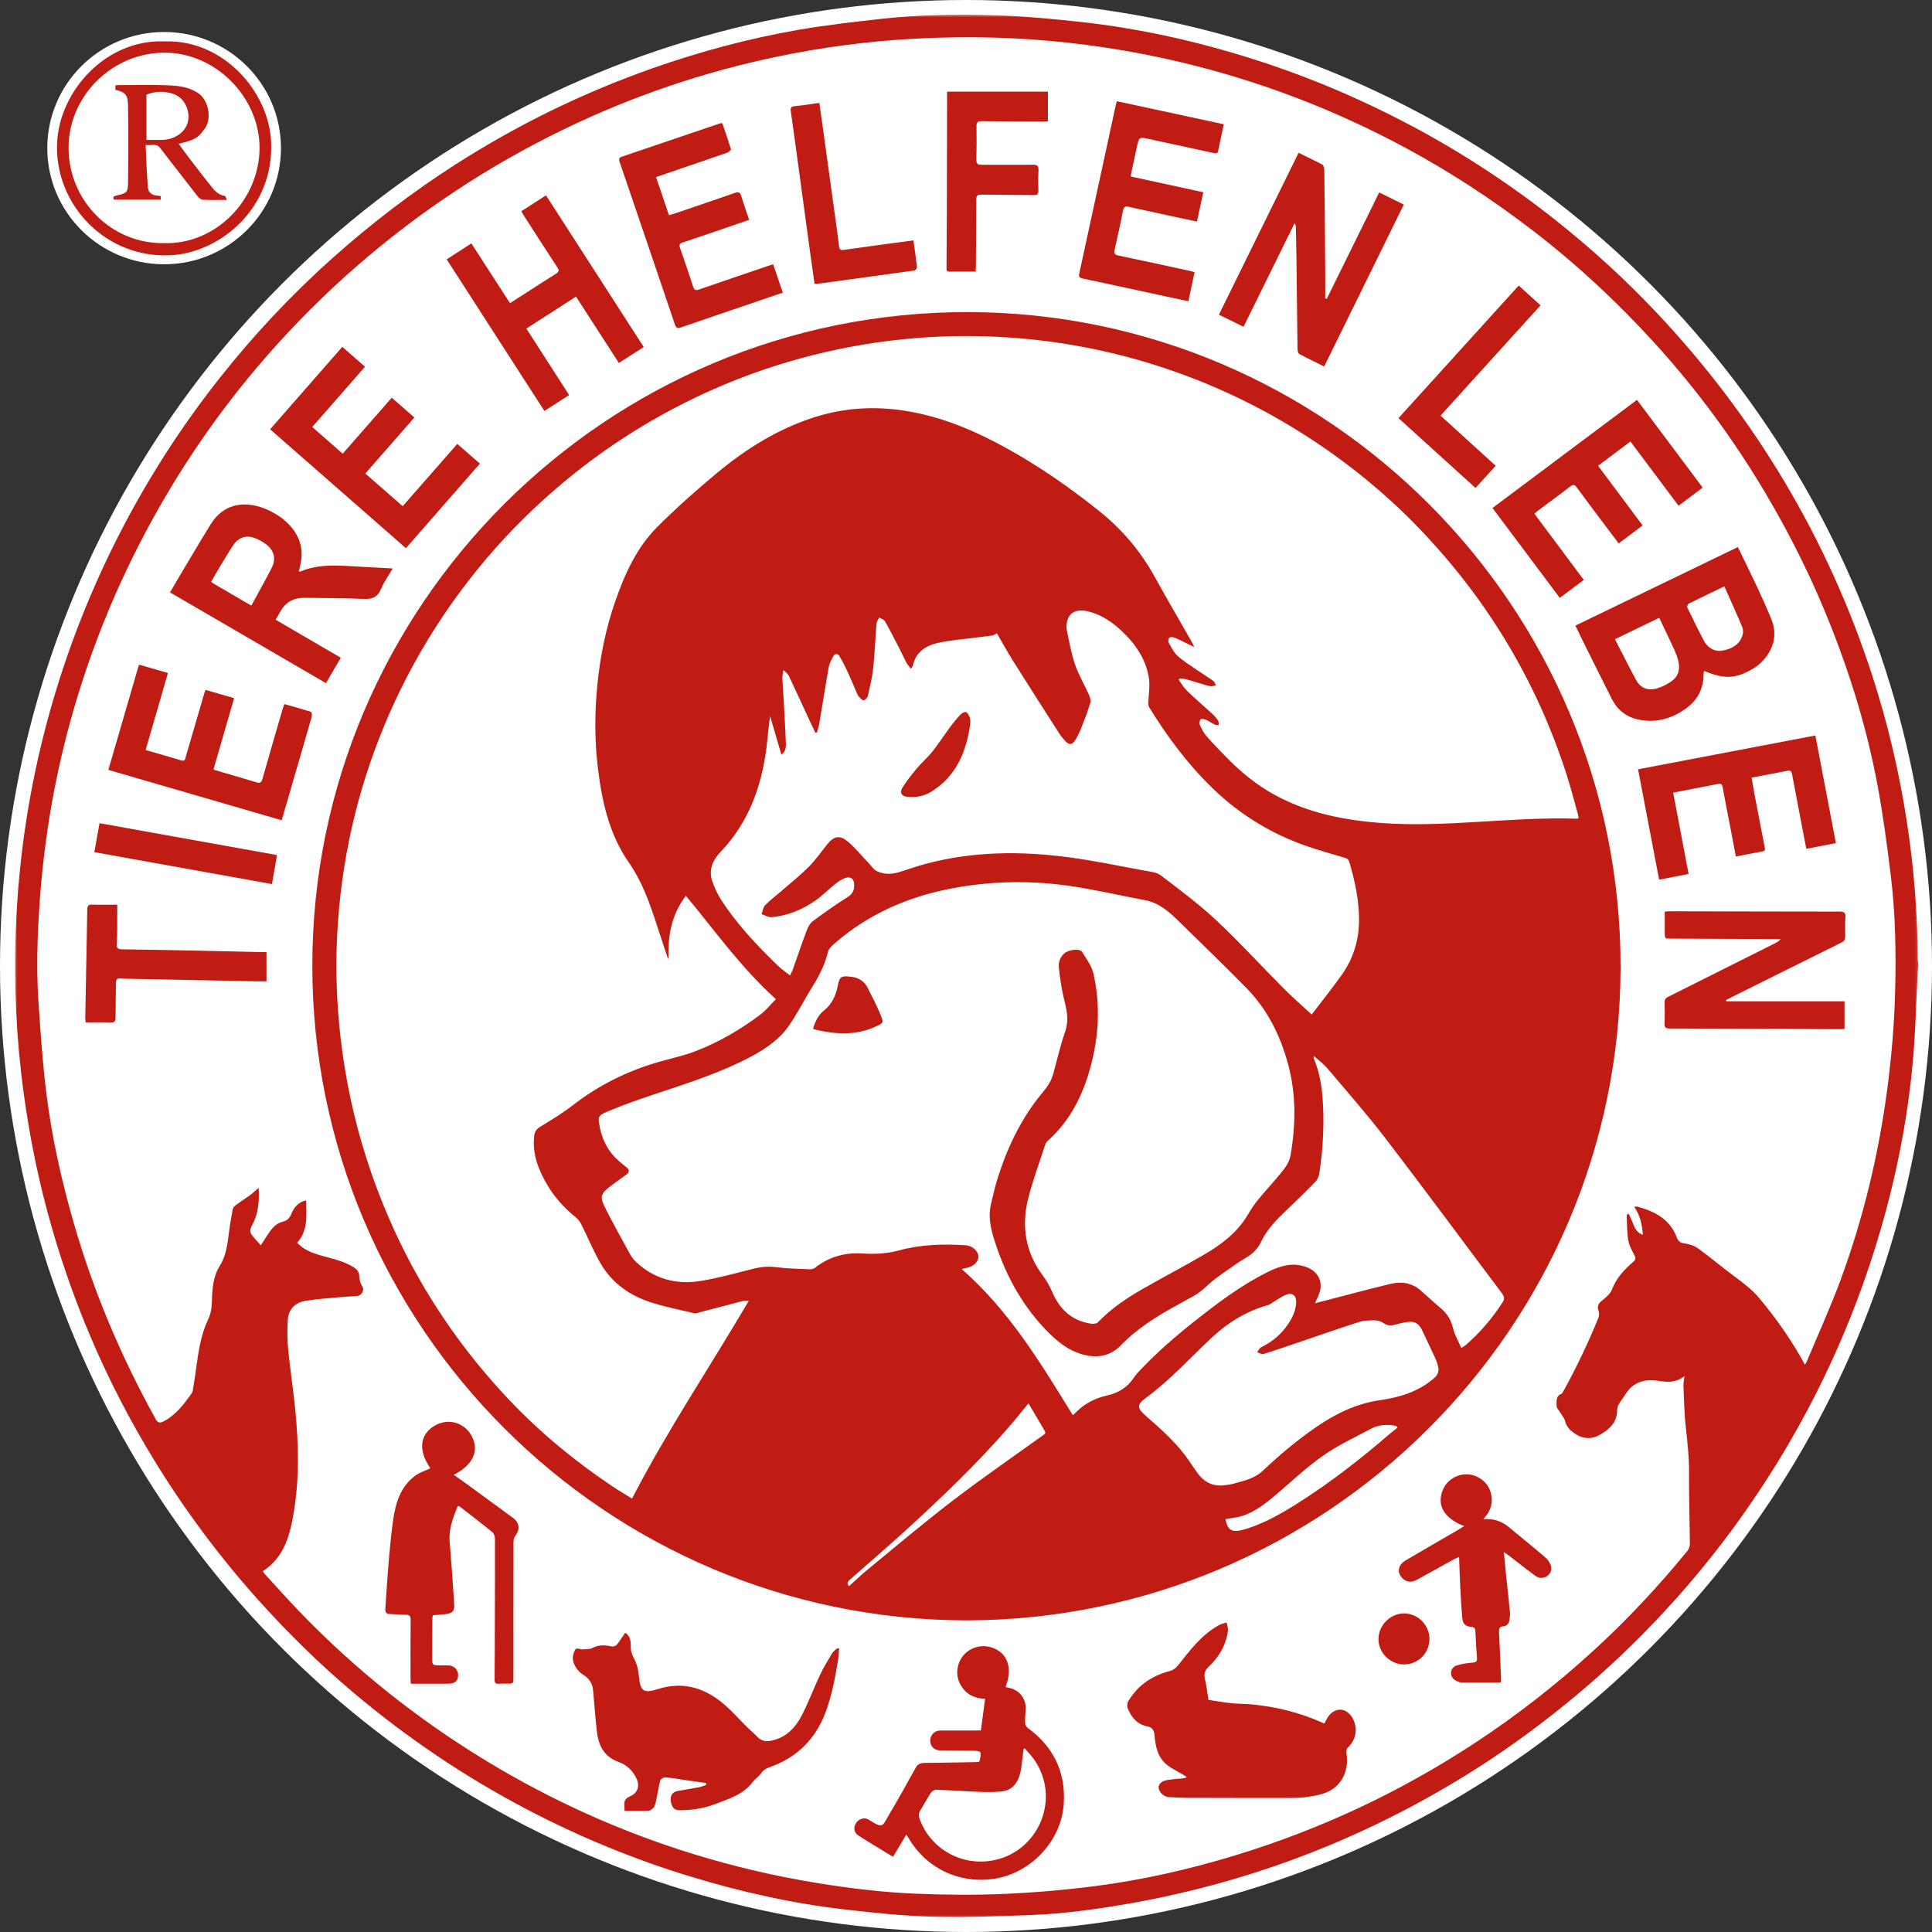 <svg xmlns="http://www.w3.org/2000/svg" width="500" height="500" viewBox="0 0 500 500" fill="none"><rect x="0" y="0" width="500" height="500" fill="#333333" stroke="none"/><g clip-path="url(#clip0_1_377)"><circle cx="250" cy="250" r="250" fill="white"></circle><ellipse cx="42.477" cy="38.337" rx="30.238" ry="30.058" fill="white"></ellipse><mask id="mask0_1_377" style="mask-type:luminance" maskUnits="userSpaceOnUse" x="3" y="3" width="494" height="494"><path d="M3.6 3.6H496.76V496.76H3.6V3.6Z" fill="white"></path></mask><g mask="url(#mask0_1_377)"><path d="M467.12 353.194C467.326 352.832 467.486 352.606 467.59 352.358C470.522 345.341 473.696 338.413 476.326 331.285C482.219 315.317 486.161 298.845 488.408 281.964C489.523 273.577 490.228 265.16 490.456 256.711C490.73 246.569 490.543 236.422 489.308 226.343C488.34 218.448 487.288 210.546 485.811 202.734C483.22 189.022 479.189 175.693 474.089 162.7C469.337 150.597 463.621 138.964 456.991 127.775C448.692 113.767 439.087 100.717 428.125 88.692C418.337 77.956 407.722 68.1 396.157 59.265C385.977 51.488 375.299 44.502 364.036 38.421C345.444 28.382 325.871 20.886 305.297 16.031C292.616 13.038 279.773 11.09 266.779 10.194C258.097 9.595 249.405 9.509 240.701 9.832C228.792 10.274 216.991 11.61 205.297 13.831C185.897 17.516 167.231 23.515 149.321 31.852C129.741 40.966 111.711 52.496 95.2 66.418C87.037 73.3 79.379 80.711 72.203 88.603C61.231 100.67 51.581 113.727 43.263 127.769C32.924 145.222 24.889 163.665 19.206 183.137C14.414 199.561 11.471 216.317 10.276 233.374C9.665 242.094 9.376 250.838 9.972 259.569C10.508 267.433 11.043 275.311 12.022 283.128C13.44 294.45 15.93 305.575 19.095 316.548C24.201 334.249 31.329 351.094 40.253 367.198C40.845 368.265 41.328 368.383 42.373 367.834C45.549 366.167 47.589 363.401 49.606 360.601C49.806 360.323 49.886 359.933 49.942 359.583C50.221 357.844 50.489 356.103 50.732 354.36C51.337 349.993 51.905 345.606 53.823 341.575C54.59 339.963 54.82 338.353 54.853 336.603C54.912 333.445 55.158 330.356 56.937 327.496C58.401 325.142 58.843 322.348 59.173 319.58C59.438 317.359 59.815 315.149 60.231 312.95C60.312 312.526 60.744 312.096 61.122 311.815C62.294 310.942 63.541 310.17 64.714 309.3C65.493 308.721 66.195 308.041 66.933 307.406C67.156 310.892 66.858 314.135 65.237 317.086C64.761 317.954 64.563 318.763 65.122 319.539C65.797 320.474 66.634 321.294 67.509 322.287C68.186 321.226 68.667 320.448 69.173 319.686C70.184 318.167 71.292 316.613 73.132 316.19C74.6 315.852 75.045 314.978 75.573 313.776C76.232 312.281 77.351 311.082 79.21 310.654C79.306 314.596 79.757 318.439 76.901 321.625C78.63 323.467 80.759 324.246 82.959 324.892C86.025 325.793 89.226 326.352 91.912 328.233C92.394 328.571 92.882 329.241 92.927 329.794C93.017 330.885 93.108 331.878 93.723 332.86C94.42 333.971 93.571 335.348 92.277 335.431C91.038 335.511 89.794 335.538 88.559 335.655C85.375 335.958 82.169 336.143 79.021 336.669C76.35 337.116 74.617 338.861 74.471 341.666C74.34 344.169 74.328 346.706 74.573 349.197C75.08 354.372 75.889 359.517 76.398 364.691C77.253 373.404 77.502 382.138 76.114 390.82C75.139 396.918 73.776 402.911 67.99 406.642C68.212 406.932 68.384 407.198 68.596 407.429C71.436 410.527 74.229 413.67 77.136 416.704C91.686 431.89 107.992 444.89 125.975 455.79C142.804 465.99 160.613 474.018 179.418 479.819C189.981 483.077 200.719 485.583 211.638 487.352C220.185 488.736 228.774 489.774 237.414 490.105C244.896 490.392 252.409 490.465 259.887 490.141C267.677 489.803 275.473 489.134 283.208 488.147C295.647 486.559 307.854 483.775 319.856 480.109C341.835 473.396 362.425 463.735 381.633 451.122C392.575 443.939 402.852 435.91 412.507 427.073C421.211 419.106 429.231 410.499 436.698 401.372C437.101 400.88 437.344 400.1 437.339 399.456C437.294 393.449 437.069 387.442 437.123 381.437C437.16 377.292 436.708 373.215 436.259 369.113C435.876 365.625 435.824 362.1 435.672 358.589C435.642 357.874 435.819 357.15 435.934 356.145C433.732 357.851 431.572 357.746 429.28 357.374C425.749 356.8 422.662 357.585 420.64 360.885C420.138 361.704 419.498 362.44 419.023 363.272C418.743 363.764 418.514 364.371 418.515 364.925C418.524 367.974 416.709 369.735 414.323 371.168C411.925 372.609 409.638 372.48 407.373 370.883C406.267 370.104 405.435 369.234 405.063 367.822C404.794 366.805 403.977 365.934 403.407 364.995C403.209 364.669 402.849 364.333 402.859 364.01C402.893 362.802 402.484 361.39 404.077 360.734C404.269 360.655 404.409 360.391 404.523 360.186C407.969 353.987 410.993 347.585 413.676 341.023C413.893 340.491 413.896 339.738 413.699 339.197C413.275 338.042 413.646 337.371 414.547 336.631C415.542 335.814 416.726 334.905 417.151 333.78C418.294 330.757 420.362 328.553 422.71 326.53C423.432 325.907 423.321 325.452 422.917 324.699C422.286 323.521 421.604 322.278 421.392 320.989C421.057 318.945 421.086 316.842 420.977 314.762C420.968 314.589 421.082 314.409 421.139 314.232C421.263 314.194 421.387 314.156 421.511 314.118C421.946 315.101 422.426 316.067 422.803 317.072C423.229 318.208 423.877 319.081 425.181 319.605C424.958 316.928 424.487 314.502 422.916 312.295C423.353 312.295 423.638 312.234 423.887 312.305C428.31 313.558 432.182 315.541 433.921 320.192C434.293 321.188 434.804 321.644 435.946 321.792C437.165 321.95 438.486 322.384 439.471 323.099C442.708 325.447 445.769 328.037 448.982 330.42C451.273 332.119 453.529 333.822 455.364 336.036C459.77 341.351 463.746 346.958 467.12 353.194ZM496.487 250.042C496.426 250.554 496.338 251.064 496.31 251.578C495.862 259.736 495.715 267.923 494.919 276.047C493.165 293.95 489.245 311.418 483.486 328.466C475.806 351.203 464.97 372.341 451.126 391.93C443.995 402.02 436.125 411.52 427.558 420.429C420.472 427.797 412.96 434.715 405.021 441.155C396.426 448.127 387.424 454.536 377.967 460.292C361.48 470.328 344.08 478.38 325.708 484.332C315.109 487.766 304.33 490.47 293.371 492.434C284.505 494.024 275.577 495.279 266.569 495.622C258.003 495.947 249.417 496.247 240.854 496.02C233.544 495.825 226.236 495.033 218.96 494.21C205.371 492.673 192.063 489.698 178.981 485.735C164.186 481.254 149.954 475.389 136.258 468.21C120.226 459.806 105.321 449.726 91.491 438.071C82.628 430.602 74.373 422.497 66.641 413.852C56.655 402.686 47.757 390.723 39.934 377.955C27.439 357.565 18.155 335.797 12.027 312.688C9.451 302.974 7.534 293.127 6.165 283.165C4.223 269.034 3.547 254.841 4.09 240.604C4.801 221.941 7.586 203.572 12.52 185.544C17.21 168.41 23.678 151.982 31.919 136.242C39.039 122.645 47.357 109.825 56.876 97.801C65.719 86.632 75.431 76.267 86.074 66.772C96.021 57.897 106.56 49.814 117.778 42.623C133.826 32.335 150.841 24.018 168.83 17.683C181.238 13.314 193.907 9.919 206.859 7.685C213.751 6.497 220.717 5.702 227.671 4.924C238.247 3.742 248.876 3.592 259.492 4.029C266.087 4.3 272.675 4.924 279.241 5.631C296.012 7.439 312.353 11.254 328.335 16.609C340.584 20.714 352.411 25.819 363.86 31.806C377.461 38.918 390.27 47.251 402.308 56.759C411.689 64.168 420.505 72.205 428.713 80.907C441.376 94.335 452.469 108.935 461.911 124.806C471.331 140.638 478.851 157.311 484.532 174.826C488.553 187.222 491.533 199.87 493.506 212.744C495.296 224.434 496.249 236.204 496.307 248.039C496.31 248.627 496.424 249.215 496.487 249.802V250.042Z" fill="#C01C13"></path><path d="M342.739 446.053C343.124 445.356 343.38 444.763 343.747 444.252C345.544 441.746 348.403 441.897 349.985 444.56C351.515 447.136 350.991 450.288 348.782 452.307C348.497 452.568 348.384 453.212 348.452 453.636C349.162 458 347.428 461.946 343.66 463.708C342.066 464.454 340.228 464.763 338.465 465.035C336.812 465.29 335.111 465.302 333.43 465.304C324.655 465.316 315.88 465.3 307.105 465.271C305.544 465.266 303.982 465.165 302.421 465.085C301.255 465.024 300.005 463.868 299.855 462.751C299.738 461.884 300.48 460.996 301.843 460.72C303.166 460.451 304.536 460.404 305.886 460.268C306.267 460.229 306.65 460.218 307.149 459.904C306.751 459.65 306.358 459.385 305.952 459.143C304.687 458.388 303.331 457.754 302.167 456.867C299.621 454.927 299.038 452.041 298.788 449.076C298.684 447.846 298.245 447.045 296.958 446.797C294.245 446.274 292.739 444.385 291.816 441.979C291.617 441.463 291.74 440.62 292.051 440.15C292.857 438.93 293.734 437.711 294.791 436.712C297.071 434.557 299.814 433.206 302.868 432.423C303.6 432.235 304.352 431.653 304.834 431.045C307.96 427.099 310.964 423.039 315.516 420.557C316.108 420.233 316.808 420.108 317.459 419.89C317.575 420.641 317.881 421.418 317.778 422.138C317.25 425.85 315.439 428.913 312.715 431.437C311.662 432.413 311.558 433.458 311.885 434.8C312.311 436.554 312.488 438.369 312.737 439.931C314.62 440.209 316.635 440.572 318.665 440.787C320.41 440.972 322.18 440.925 323.928 441.093C330.213 441.694 336.279 443.177 342.059 445.756C342.272 445.85 342.485 445.942 342.739 446.053Z" fill="#C01C13"></path><path d="M182.724 461.443C181.155 461.222 179.586 461.005 178.017 460.779C176.082 460.5 174.153 460.156 172.21 459.978C171.778 459.939 170.996 460.393 170.887 460.769C170.469 462.215 170.274 463.725 169.962 465.204C169.791 466.018 169.684 466.89 169.296 467.598C169.033 468.079 168.349 468.593 167.826 468.623C165.806 468.741 163.776 468.671 161.639 468.671C161.639 467.568 161.489 466.771 161.692 466.078C161.825 465.622 162.404 465.166 162.89 464.965C164.895 464.135 165.664 462.474 164.797 460.459C163.879 458.326 162.231 456.753 160.129 456.008C156.145 454.594 154.829 451.515 154.426 447.765C154.053 444.304 153.808 440.83 153.481 437.365C153.325 435.711 152.535 434.456 151.103 433.548C150.406 433.106 149.731 432.524 149.262 431.854C148.773 431.157 148.361 430.3 148.257 429.471C148.164 428.728 148.415 427.872 148.731 427.163C149.181 426.153 150.059 426.927 150.747 426.865C151.614 426.786 152.598 426.885 153.316 426.503C154.815 425.705 156.339 425.699 157.869 426.022C158.803 426.22 159.411 426.044 159.921 425.3C160.545 424.391 161.173 423.483 161.817 422.549C163.036 423.362 163.296 424.686 163.242 426.082C163.196 427.276 163.554 428.228 164.127 429.299C164.838 430.626 165.213 432.232 165.347 433.752C165.694 437.664 166.541 438.337 170.278 437.134C176.552 435.112 182.091 436.707 186.99 440.739C189.327 442.662 191.324 444.996 193.49 447.129C194.288 447.915 195.182 448.608 195.938 449.43C197.165 450.767 198.559 450.791 200.196 450.353C203.792 449.39 206.021 446.858 207.594 443.766C209.296 440.417 210.608 436.872 212.215 433.472C213.134 431.528 214.267 429.681 215.378 427.835C215.69 427.317 216.269 426.96 216.726 426.529C216.87 426.568 217.016 426.608 217.161 426.648C217.068 427.665 217.036 428.693 216.872 429.699C216.133 434.241 215.291 438.753 213.672 443.094C211.057 450.107 206.25 454.851 199.214 457.334C198.279 457.665 197.541 458.065 196.959 458.937C196.417 459.751 195.467 460.285 194.882 461.079C192.42 464.42 188.65 465.539 185.055 466.909C182.08 468.042 178.948 468.507 175.752 468.485C174.451 468.476 173.737 467.64 173.572 465.848C173.463 464.66 174.145 463.73 175.326 463.516C177.214 463.174 179.111 462.879 180.995 462.516C181.597 462.399 182.169 462.128 182.755 461.928C182.744 461.766 182.734 461.605 182.724 461.443Z" fill="#C01C13"></path><path d="M118.492 389.736C117.222 392.769 116.093 395.747 116.379 399.114C116.828 404.38 117.194 409.653 117.529 414.928C117.665 417.067 117.239 417.493 115.063 417.77C114.076 417.895 113.077 417.932 112.035 418.013C111.984 418.308 111.901 418.576 111.899 418.844C111.876 422.331 111.845 425.82 111.861 429.307C111.869 430.9 111.996 430.981 113.602 430.996C114.444 431.003 115.287 430.977 116.127 431.018C117.59 431.089 118.599 432.18 118.565 433.603C118.532 435 117.69 435.744 116.111 435.747C112.905 435.752 109.7 435.748 106.341 435.748C106.303 435.182 106.24 434.684 106.24 434.185C106.238 429.214 106.218 424.242 106.272 419.272C106.284 418.207 105.951 417.876 104.903 417.9C103.585 417.93 102.264 417.75 100.943 417.715C100.015 417.69 99.655 417.27 99.721 416.36C100.014 412.325 100.237 408.285 100.583 404.255C100.895 400.629 101.228 396.998 101.742 393.396C102.376 388.96 103.635 384.73 107.47 381.903C108.621 381.054 110.074 380.614 111.374 379.993C108.255 375.463 108.572 371.399 112.296 369.078C115.769 366.912 120.063 368.003 122.026 371.548C124.148 375.383 122.453 379.156 117.428 381.673C118.896 382.718 120.349 383.731 121.778 384.775C125.466 387.469 129.143 390.175 132.824 392.878C134.446 394.069 134.615 395.929 133.357 397.461C133.025 397.865 132.889 398.538 132.888 399.088C132.861 410.754 132.868 422.421 132.867 434.088C132.867 435.727 132.864 435.727 131.254 435.731C130.532 435.732 129.807 435.693 129.09 435.751C128.25 435.818 127.986 435.51 127.995 434.66C128.047 429.649 128.05 424.637 128.064 419.626C128.084 412.49 128.114 405.354 128.088 398.218C128.086 397.647 127.854 396.873 127.445 396.539C124.686 394.286 121.852 392.125 119.036 389.941C118.922 389.852 118.754 389.832 118.492 389.736Z" fill="#C01C13"></path><path d="M265.202 452.469C265.099 452.535 264.997 452.601 264.894 452.667C264.689 454.326 264.51 455.989 264.274 457.645C263.778 461.123 262.114 463.278 259.459 463.592C257.641 463.807 255.784 463.814 253.951 463.747C250.072 463.605 246.199 463.324 242.32 463.183C241.854 463.166 241.191 463.548 240.926 463.948C239.934 465.45 239.103 467.055 238.145 468.58C237.691 469.301 237.717 469.94 237.992 470.708C240.702 478.281 248.468 482.843 256.507 481.555C268.565 479.623 274.617 465.821 267.834 455.658C267.073 454.518 266.084 453.529 265.202 452.469ZM234.547 474.812C233.387 476.75 232.285 478.591 231.118 480.541C228.051 478.665 225.058 476.899 222.139 475.018C220.957 474.256 220.822 472.85 221.591 471.736C222.368 470.613 223.825 470.248 224.979 471.003C228.676 473.419 228.326 472.57 230.119 469.578C232.504 465.595 234.737 461.52 236.996 457.463C237.517 456.527 238.238 456.247 239.254 456.239C243.622 456.202 247.99 456.113 252.359 456.039C252.714 456.033 253.069 455.995 253.384 455.975C253.462 455.848 253.525 455.787 253.539 455.716C254.021 453.131 254.021 453.122 251.432 453.091C248.746 453.058 246.061 453.06 243.376 453.013C242.031 452.99 241.125 452.307 240.84 451.205C240.52 449.971 241.01 448.725 242.144 448.134C242.544 447.926 243.056 447.86 243.517 447.857C246.956 447.835 250.397 447.845 253.853 447.845C254.237 444.953 254.581 442.36 254.939 439.664C252.238 439.564 249.911 438.513 248.509 435.878C247.609 434.188 247.511 432.437 248.085 430.646C249.222 427.102 253.117 425.184 256.689 426.38C260.769 427.746 262.111 431.558 260.256 436.609C260.826 436.753 261.409 436.848 261.955 437.046C264.159 437.841 265.544 439.916 265.45 442.26C265.403 443.461 265.241 444.662 265.284 445.858C265.3 446.323 265.621 446.93 265.999 447.206C272.644 452.056 275.808 458.586 275.305 466.779C274.709 476.517 266.657 484.974 256.913 486.288C248.058 487.481 239.724 483.458 235.217 475.818C235.038 475.514 234.827 475.23 234.547 474.812Z" fill="#C01C13"></path><path d="M378.932 394.957C373.597 392.882 371.699 389.416 373.488 385.388C374.947 382.101 379.058 380.591 382.318 382.203C384.346 383.205 385.628 384.857 385.984 387.107C386.334 389.319 385.65 391.272 383.876 393.156C386.728 392.929 388.885 393.809 390.764 395.445C391.549 396.128 392.369 396.772 393.172 397.435C395.456 399.325 397.771 401.178 400.001 403.129C400.602 403.655 401.123 404.422 401.361 405.178C401.693 406.236 401.32 407.274 400.354 407.912C399.302 408.607 398.184 408.471 397.21 407.742C394.998 406.087 392.83 404.374 390.639 402.691C390.242 402.386 389.823 402.109 389.201 401.668C389.382 403.603 389.523 405.26 389.694 406.915C390.046 410.298 390.433 413.677 390.762 417.063C390.831 417.771 390.763 418.504 390.668 419.213C390.545 420.131 390.048 420.796 389.061 420.88C388.044 420.966 387.894 421.533 387.94 422.423C388.147 426.345 388.3 430.269 388.465 434.192C388.477 434.501 388.435 434.812 388.4 435.445C385 435.445 381.647 435.45 378.295 435.435C377.983 435.434 377.659 435.327 377.363 435.213C376.42 434.849 375.639 434.27 375.534 433.197C375.431 432.152 376.072 431.316 376.947 431.032C378.249 430.611 379.646 430.41 381.017 430.301C381.916 430.229 382.321 430.052 382.24 429.059C382.05 426.743 381.932 424.422 381.817 422.101C381.784 421.434 381.583 421.101 380.845 421.047C379.237 420.93 378.573 420.301 378.426 418.635C378.2 416.084 378.057 413.524 377.926 410.966C377.793 408.368 377.716 405.767 377.606 402.943C377.067 403.184 376.641 403.34 376.249 403.556C373.056 405.315 369.874 407.093 366.679 408.848C365.544 409.472 364.364 409.581 363.292 408.749C361.428 407.301 361.624 405.1 363.758 403.842C368.313 401.157 372.897 398.521 377.468 395.861C377.909 395.604 378.337 395.325 378.932 394.957Z" fill="#C01C13"></path><path d="M369.939 424.224C369.924 427.86 367.002 430.754 363.35 430.751C359.77 430.747 356.754 427.747 356.749 424.185C356.744 420.649 359.799 417.567 363.325 417.549C366.945 417.531 369.954 420.567 369.939 424.224Z" fill="#C01C13"></path></g><mask id="mask1_1_377" style="mask-type:luminance" maskUnits="userSpaceOnUse" x="3" y="3" width="494" height="494"><path d="M3.6 3.6H496.76V496.76H3.6V3.6Z" fill="white"></path></mask><g mask="url(#mask1_1_377)"><path d="M266.172 363.191C264.38 365.354 262.738 367.421 261.008 369.411C252.744 378.92 243.647 387.604 234.36 396.09C229.661 400.384 224.811 404.511 220.044 408.73C219.554 409.163 218.982 409.671 219.708 410.511C221.376 409.02 222.961 407.494 224.658 406.104C231.876 400.193 238.996 394.15 246.403 388.484C254.097 382.598 262.079 377.087 269.949 371.432C270.396 371.111 270.717 370.892 270.37 370.309C268.981 367.972 267.607 365.627 266.172 363.191ZM361.685 369.48C361.594 369.346 361.504 369.212 361.413 369.077C361.074 369.002 360.738 368.894 360.395 368.858C358.526 368.663 356.649 368.796 354.997 369.672C350.72 371.937 346.278 373.999 342.342 376.768C337.908 379.888 333.966 383.706 329.789 387.196C326.729 389.752 323.569 392.143 319.467 392.786C318.701 392.906 317.934 393.023 317.171 393.141C317.571 395.761 318.722 396.587 321.057 396.059C321.68 395.918 322.298 395.745 322.907 395.548C327.595 394.023 331.828 391.579 335.962 388.963C344.444 383.595 352.324 377.422 359.914 370.868C360.481 370.379 361.094 369.941 361.685 369.48ZM316.113 384.465C317.061 384.33 318.036 384.291 318.952 384.041C321.721 383.284 324.609 382.708 326.79 380.65C331.197 376.492 335.814 372.602 340.822 369.185C345.772 365.808 351.069 363.246 357.062 362.382C362.26 361.633 367.135 360.17 371.194 356.616C372.087 355.834 372.424 354.934 372.224 353.871C372.056 352.98 371.717 352.103 371.338 351.273C370.261 348.909 369.101 346.583 368.019 344.221C367.317 342.689 366.198 341.902 364.505 342.093C363.321 342.227 362.148 342.533 360.993 342.845C359.926 343.134 359.017 343.085 358.055 342.404C357.444 341.973 356.579 341.717 355.825 341.711C354.476 341.7 353.052 341.71 351.788 342.112C346.649 343.75 341.56 345.543 336.451 347.274C333.31 348.338 330.179 349.432 327.012 350.408C326.538 350.554 325.887 350.125 325.319 349.963C325.686 349.511 325.962 348.869 326.437 348.638C329.319 347.234 331.666 345.236 333.428 342.571C334.52 340.919 335.348 339.142 335.44 337.119C335.525 335.228 334.433 334.399 332.69 335.126C331.669 335.552 330.758 336.239 329.796 336.809C329.254 337.129 328.749 337.585 328.163 337.749C322.598 339.305 317.825 342.247 313.641 346.146C308.025 351.382 302.886 357.124 296.646 361.701C294.072 363.589 294.244 364.434 296.667 366.544C300.623 369.991 304.549 373.469 307.569 377.821C308.368 378.972 309.13 380.149 309.957 381.279C311.471 383.348 313.456 384.529 316.113 384.465ZM204.457 252.441C204.772 251.77 205.026 251.322 205.197 250.845C206.405 247.453 207.554 244.039 208.825 240.671C209.147 239.817 209.686 238.891 210.398 238.365C213.326 236.202 216.299 234.084 219.383 232.151C220.678 231.339 221.088 230.366 221.067 229.005C221.043 227.412 220.1 226.687 218.618 227.278C217.742 227.627 216.91 228.167 216.171 228.761C214.427 230.161 212.853 231.791 211.025 233.062C207.629 235.426 203.853 236.992 199.695 237.359C198.855 237.434 197.956 236.862 197.085 236.588C197.378 235.805 197.472 234.829 198.005 234.279C199.279 232.965 200.768 231.861 202.156 230.654C204.538 228.584 207.023 226.615 209.247 224.387C211.019 222.611 212.481 220.523 214.054 218.552C215.798 216.368 217.328 216.021 219.454 217.833C221.33 219.431 222.908 221.379 224.623 223.166C225.392 223.967 226.042 225.038 226.984 225.485C228.753 226.324 230.721 226.298 232.62 225.726C234.88 225.045 237.101 224.227 239.378 223.613C251.641 220.311 264.091 220.206 276.567 221.863C283.178 222.741 289.723 224.126 296.289 225.334C297.691 225.592 299.329 225.715 300.384 226.52C305.312 230.283 310.319 234.003 314.836 238.231C320.851 243.862 326.408 249.981 332.226 255.826C334.532 258.142 337.011 260.283 339.467 262.556C342.139 259.045 344.803 255.737 347.253 252.278C350.196 248.123 351.673 243.454 351.72 238.316C351.767 233.124 350.672 228.143 349.246 223.203C349.05 222.524 348.696 222.169 347.98 221.97C345.437 221.264 342.913 220.488 340.392 219.705C330.267 216.559 321.357 211.329 313.754 203.943C307.339 197.712 302.039 190.589 297.371 182.986C297.137 182.605 297.192 182.013 297.206 181.522C297.259 179.613 297.623 177.669 297.374 175.804C296.698 170.733 293.926 166.732 290.293 163.299C287.793 160.937 284.983 159.037 281.573 158.214C278.897 157.568 276.948 158.34 276.298 160.39C276.05 161.17 275.899 162.088 276.058 162.871C276.677 165.919 277.21 169.016 278.212 171.946C279.15 174.691 280.673 177.232 281.863 179.897C282.136 180.508 282.344 181.333 282.161 181.93C281.508 184.069 280.722 186.173 279.891 188.251C279.404 189.469 278.845 190.688 278.118 191.773C277.413 192.826 276.585 192.774 275.745 191.829C275.214 191.231 274.662 190.636 274.232 189.966C270.192 183.664 266.152 177.363 262.167 171.026C260.701 168.696 259.382 166.274 257.996 163.894C257.529 164.128 257.193 164.409 256.823 164.464C255.203 164.705 253.572 164.867 251.949 165.08C248.939 165.475 245.891 165.701 242.932 166.338C239.699 167.035 237.02 168.637 236.254 172.263C236.204 172.5 235.98 172.701 235.742 173.062C235.304 172.487 234.881 172.055 234.605 171.545C234.034 170.49 233.563 169.383 233.012 168.316C231.71 165.793 230.426 163.258 229.033 160.785C228.773 160.324 228.037 160.131 227.521 159.813C227.282 160.359 226.876 160.892 226.83 161.454C226.517 165.285 226.386 169.134 225.98 172.955C225.723 175.366 225.135 177.747 224.592 180.118C224.489 180.572 223.957 181.141 223.528 181.237C223.209 181.309 222.7 180.741 222.345 180.388C222.099 180.142 221.941 179.791 221.796 179.463C220.977 177.594 220.209 175.701 219.352 173.85C218.717 172.477 218.032 171.119 217.256 169.822C216.739 168.958 216.028 169.14 215.596 169.941C215.143 170.78 214.651 171.664 214.488 172.583C213.626 177.423 212.873 182.282 212.055 187.13C211.916 187.96 211.641 188.766 211.429 189.583C211.287 189.595 211.145 189.607 211.003 189.619C210.739 189.073 210.468 188.531 210.214 187.981C208.199 183.624 206.202 179.259 204.153 174.918C203.925 174.433 203.412 174.083 202.774 173.391C202.622 174.334 202.446 174.872 202.467 175.402C202.545 177.282 202.705 179.159 202.808 181.039C203.017 184.835 203.239 188.632 203.388 192.431C203.426 193.396 203.334 194.418 202.226 195.32C201.221 191.882 200.266 188.616 199.311 185.349C198.856 188.108 198.707 190.828 198.361 193.522C197.064 203.629 193.728 212.851 186.551 220.392C184.481 222.568 183.278 225.107 184.365 228.156C184.924 229.727 185.619 231.292 186.515 232.693C190.643 239.147 195.895 244.657 201.362 249.968C202.264 250.844 203.332 251.55 204.457 252.441ZM378.201 348.867C378.799 348.466 379.084 348.316 379.321 348.11C383.034 344.882 386.192 341.18 388.868 337.051C389.443 336.164 389.345 335.558 388.73 334.74C378.713 321.42 368.825 308.003 358.693 294.773C353.903 288.518 348.683 282.59 343.594 276.568C342.581 275.369 341.277 274.415 340.107 273.348C339.933 273.657 339.942 273.807 339.998 273.937C341.907 278.366 342.326 283.059 342.466 287.802C342.622 293.103 342.216 298.371 341.453 303.611C341.344 304.358 341.014 305.21 340.502 305.738C338.024 308.295 335.478 310.788 332.9 313.244C330.367 315.658 327.902 318.141 326.388 321.336C325.577 323.049 324.406 324.3 322.845 325.271C321.893 325.863 320.913 326.417 320 327.064C317.589 328.775 315.055 330.358 312.872 332.326C311.619 333.457 310.421 334.582 308.941 335.394C307.466 336.203 305.997 337.023 304.522 337.832C299.273 340.712 294.239 343.852 290.027 348.221C287.841 350.488 284.981 351.374 281.765 350.871C277.64 350.226 274.427 347.909 271.592 345.104C265.062 338.642 260.638 330.845 257.742 322.174C256.613 318.793 255.608 315.332 256.44 311.7C257.002 309.246 257.583 306.785 258.356 304.391C260.924 296.435 264.546 289.005 269.956 282.57C271.174 281.122 272.111 279.644 272.6 277.831C273.588 274.162 274.469 270.454 275.693 266.864C276.649 264.062 276.112 261.521 275.424 258.817C274.73 256.084 274.351 253.257 274.034 250.448C273.882 249.096 274.318 247.744 275.425 246.748C276.488 245.791 279.42 245.388 280.015 246.322C281.168 248.131 282.54 249.993 282.996 252.019C284.83 260.174 284.376 268.337 282.156 276.38C280.161 283.609 276.886 290.122 271.19 295.213C270.904 295.469 270.642 295.824 270.524 296.183C269.037 300.745 267.365 305.261 266.162 309.898C264.286 317.123 265.27 323.942 269.855 330.074C270.83 331.378 271.663 332.836 272.3 334.334C274.234 338.879 277.41 341.829 282.391 342.573C282.949 342.657 283.779 342.582 284.117 342.23C287.594 338.597 291.718 335.848 296.049 333.391C301.202 330.465 306.448 327.7 311.569 324.72C316.028 322.124 320.12 319.062 322.848 314.509C323.664 313.147 324.523 311.792 325.524 310.566C327.499 308.148 329.64 305.866 331.607 303.442C332.699 302.098 333.696 300.746 334.018 298.855C335.351 291.013 335.451 283.236 333.38 275.51C331.378 268.038 328.035 261.252 322.569 255.697C316.924 249.959 311.142 244.355 305.386 238.727C302.777 236.176 300.132 233.67 296.316 232.958C289.95 231.769 283.628 230.296 277.229 229.335C267.141 227.821 257.026 227.971 246.964 229.799C235.305 231.919 224.764 236.457 215.791 244.332C215.159 244.886 214.46 245.612 214.271 246.378C213.502 249.495 212.15 252.309 210.455 255.014C208.757 257.723 207.268 260.563 205.584 263.281C204.621 264.834 203.606 266.407 202.346 267.711C199.213 270.953 195.293 273.084 191.267 275.006C184.164 278.398 176.671 280.748 169.228 283.238C165.246 284.569 161.273 285.962 157.405 287.587C154.624 288.755 154.673 289.014 155.275 291.937C155.283 291.976 155.279 292.018 155.287 292.056C156.03 295.351 157.544 298.203 160.124 300.436C160.79 301.013 161.481 301.56 162.163 302.119C162.94 302.757 162.935 303.368 162.113 303.966C160.656 305.027 159.186 306.071 157.752 307.163C155.523 308.862 155.221 309.777 156.471 312.285C158.186 315.722 160.037 319.093 161.89 322.459C162.657 323.85 163.356 325.389 164.471 326.458C169.264 331.052 175.132 332.571 181.56 331.477C186.044 330.715 190.452 329.488 194.871 328.375C196.874 327.869 198.814 327.674 200.896 327.947C203.745 328.32 206.639 328.361 209.517 328.488C209.992 328.51 210.583 328.376 210.946 328.091C214.551 325.248 218.66 324.107 223.193 324.405C226.441 324.619 229.617 324.437 232.798 323.574C238.416 322.05 244.178 321.898 249.959 322.272C251.568 322.376 253.058 323.667 253.198 325.012C253.333 326.301 252.268 327.548 250.597 328.028C250.079 328.176 249.547 328.273 248.878 328.426C261.125 339.123 269.306 352.716 277.63 366.241C277.825 366.088 277.964 366.005 278.071 365.891C280.384 363.436 283.159 361.892 286.486 361.15C289.268 360.529 291.691 359.171 293.346 356.661C294.044 355.602 294.974 354.685 295.862 353.765C301.246 348.189 307.241 343.319 313.399 338.636C318.059 335.091 322.871 331.778 328.13 329.174C331.158 327.675 334.278 326.658 337.723 327.784C341.376 328.978 342.752 332.112 341.081 335.575C340.851 336.052 340.657 336.545 340.342 337.273C341.499 336.973 342.378 336.744 343.258 336.517C348.795 335.09 354.317 333.597 359.877 332.264C362.681 331.591 365.388 331.97 367.667 333.969C369.381 335.475 371.051 337.033 372.8 338.497C374.487 339.909 375.551 341.58 376.057 343.782C376.448 345.486 377.414 347.059 378.201 348.867ZM193.803 336.624C193.067 336.66 192.624 336.609 192.222 336.713C188.511 337.666 184.806 338.649 181.098 339.615C180.642 339.734 180.135 339.976 179.718 339.877C175.987 338.997 172.21 338.244 168.564 337.084C163.057 335.331 158.454 332.131 155.492 327.077C153.618 323.88 152.217 320.407 150.553 317.084C150.194 316.368 149.728 315.621 149.118 315.13C146.215 312.796 143.715 310.114 141.8 306.923C139.414 302.947 137.704 298.774 138.247 293.967C138.373 292.852 138.839 292.211 139.78 291.626C142.602 289.874 145.486 288.178 148.1 286.144C154.836 280.904 162.298 277.18 170.473 274.83C173.625 273.925 176.864 273.251 179.914 272.081C186.001 269.747 191.618 266.478 196.815 262.547C198.254 261.459 199.401 259.987 200.797 258.575C191.876 250.54 185.091 240.977 177.51 231.822C173.757 236.712 172.793 242.193 173.035 248.176C172.853 247.925 172.789 247.87 172.765 247.8C172.408 246.737 172.063 245.672 171.702 244.61C169.2 237.245 167.279 229.725 162.687 223.13C157.573 215.786 155.717 207.118 154.684 198.341C153.852 191.278 153.9 184.193 154.609 177.107C155.345 169.748 156.81 162.552 159.241 155.567C161.696 148.514 164.774 141.717 170.104 136.378C175.017 131.457 180.239 126.814 185.594 122.373C193.031 116.205 201.149 111.11 210.439 108.083C218.294 105.522 226.283 105.04 234.399 106.338C243.618 107.811 252.087 111.377 260.203 115.834C268.754 120.531 276.738 126.085 284.362 132.168C290.258 136.873 295.066 142.474 298.727 149.088C301.925 154.867 305.259 160.57 308.528 166.309C308.674 166.563 308.777 166.842 309.052 167.439C308.15 167.005 307.557 166.72 306.964 166.435C305.955 165.95 304.967 165.413 303.926 165.008C303.528 164.852 302.858 164.823 302.595 165.056C302.347 165.276 302.281 166.025 302.467 166.351C303.15 167.548 303.787 168.869 304.782 169.766C306.315 171.151 308.117 172.243 309.828 173.426C311.211 174.382 312.65 175.257 314.015 176.238C314.344 176.474 314.477 176.982 314.701 177.365C314.255 177.448 313.802 177.628 313.367 177.591C312.777 177.541 312.195 177.345 311.62 177.176C310.086 176.724 308.564 176.228 307.023 175.803C306.48 175.653 305.894 175.656 305.328 175.588C305.24 175.717 305.151 175.846 305.062 175.975C305.785 176.938 306.397 178.017 307.253 178.842C309.329 180.841 311.531 182.709 313.654 184.66C314.24 185.198 314.786 185.804 315.232 186.459C315.439 186.764 315.361 187.262 315.412 187.672C315.051 187.62 314.649 187.651 314.337 187.499C313.548 187.113 312.825 186.585 312.023 186.236C311.627 186.063 310.896 185.965 310.707 186.178C310.439 186.48 310.339 187.189 310.51 187.57C310.962 188.581 311.473 189.618 312.189 190.448C313.756 192.266 315.448 193.977 317.118 195.705C320.951 199.671 325.162 203.154 330.035 205.797C338.701 210.498 348.114 212.323 357.813 213.015C365.828 213.587 373.841 213.207 381.843 212.741C390.606 212.23 399.361 211.592 408.149 211.875C408.254 211.879 408.363 211.8 408.528 211.738C408.471 211.377 408.452 211.016 408.356 210.676C407.352 207.135 406.442 203.564 405.307 200.065C397.799 176.919 385.675 156.465 369.105 138.676C359.254 128.1 348.113 119.045 335.825 111.418C325.442 104.973 314.474 99.765 302.916 95.787C288.285 90.751 273.237 87.882 257.795 87.157C243.891 86.503 230.111 87.605 216.482 90.492C199.659 94.054 183.8 100.138 168.906 108.72C157.752 115.146 147.517 122.818 138.15 131.648C131.252 138.151 124.979 145.222 119.329 152.822C111.388 163.504 104.814 174.983 99.664 187.275C92.29 204.875 88.181 223.21 87.246 242.252C86.816 251.028 87.136 259.788 88.136 268.529C89.363 279.258 91.609 289.76 94.919 300.031C102.525 323.627 114.845 344.443 131.914 362.427C139.915 370.857 148.841 378.204 158.496 384.664C160.114 385.746 161.797 386.73 163.573 387.835C172.686 370.177 183.699 353.829 193.803 336.624ZM250.007 419.354C156.786 419.143 80.92 343.368 80.83 250.057C80.739 156.73 156.992 80.592 250.589 80.773C343.559 80.953 419.634 156.871 419.4 250.517C419.167 343.522 343.341 419.246 250.007 419.354Z" fill="#C01C13"></path><path d="M251.116 187.257C250.11 194.5 247.531 200.842 241.008 204.903C239.151 206.059 237.067 206.416 234.894 206.228C233.383 206.097 232.739 205.171 233.551 203.842C234.646 202.049 235.992 200.395 237.346 198.779C238.578 197.309 240.07 196.054 241.258 194.553C242.915 192.462 244.371 190.212 245.962 188.066C246.791 186.948 247.679 185.864 248.64 184.858C248.975 184.507 249.788 184.142 250.061 184.31C250.522 184.593 250.808 185.264 251.014 185.829C251.171 186.26 251.091 186.778 251.116 187.257Z" fill="#C01C13"></path><path d="M210.409 266.271C210.967 264.404 211.737 262.719 213.16 261.596C215.331 259.883 216.336 257.608 216.823 255.049C217.266 252.718 217.743 252.446 220.519 252.819C222.24 253.051 223.702 253.987 224.521 255.591C225.736 257.973 226.961 260.36 227.976 262.828C228.773 264.77 228.505 264.804 226.637 265.667C221.721 267.937 216.701 267.737 211.6 266.605C211.225 266.522 210.858 266.399 210.409 266.271Z" fill="#C01C13"></path></g><mask id="mask2_1_377" style="mask-type:luminance" maskUnits="userSpaceOnUse" x="3" y="3" width="494" height="494"><path d="M3.6 3.6H496.76V496.76H3.6V3.6Z" fill="white"></path></mask><g mask="url(#mask2_1_377)"><path d="M446.263 151.752C442.995 153.321 439.995 154.742 437.026 156.225C436.789 156.343 436.561 156.986 436.673 157.22C438.079 160.14 439.494 163.058 441.021 165.916C442.012 167.768 443.918 168.733 445.7 168.394C448.085 167.939 450.162 166.958 450.95 164.422C451.15 163.777 451.161 162.922 450.904 162.312C449.438 158.817 447.865 155.366 446.263 151.752ZM417.945 165.431C419.825 169.073 421.583 172.575 423.436 176.027C424.467 177.947 426.303 178.735 428.315 178.274C429.893 177.912 431.482 177.124 432.783 176.148C434.504 174.858 434.855 172.883 434.282 170.823C434.015 169.862 433.658 168.917 433.242 168.011C432.011 165.333 430.73 162.678 429.408 159.89C425.558 161.75 421.863 163.537 417.945 165.431ZM449.758 141.582C451.603 145.4 453.38 148.985 455.074 152.611C456.275 155.185 457.422 157.788 458.488 160.421C460.8 166.132 457.1 171.071 453.544 173.144C449.167 175.696 446.185 175.802 441.001 173.622C440.958 173.939 440.884 174.229 440.883 174.518C440.877 178.141 439.397 181.073 436.526 183.206C432.871 185.921 428.789 187.157 424.201 186.261C420.938 185.624 418.597 183.78 417.116 180.849C414.604 175.879 412.129 170.891 409.648 165.907C409.009 164.624 408.402 163.325 407.716 161.902C421.737 155.125 435.677 148.388 449.758 141.582Z" fill="#C01C13"></path><path d="M65.032 156.729C66.867 153.352 68.691 150.162 70.349 146.888C71.47 144.676 70.96 142.52 69.015 140.979C68.061 140.223 66.929 139.609 65.782 139.195C63.681 138.438 61.672 139.131 60.417 141.006C59.105 142.968 57.916 145.014 56.694 147.035C55.997 148.188 55.343 149.368 54.646 150.575C55.011 150.832 55.256 151.031 55.526 151.189C58.599 152.985 61.676 154.775 65.032 156.729ZM101.63 147.123C100.555 148.973 99.39 150.58 98.644 152.361C97.704 154.612 96.242 155.131 93.913 155.003C88.954 154.731 83.976 154.823 79.008 154.708C76.026 154.64 73.833 155.83 72.439 158.481C72.126 159.077 71.761 159.647 71.33 160.384C76.948 163.662 82.497 166.898 88.196 170.221C86.912 172.431 85.679 174.555 84.373 176.803C70.9 168.964 57.547 161.195 44.006 153.316C44.73 152.069 45.412 150.867 46.12 149.681C48.914 145.008 51.664 140.306 54.53 135.677C58.192 129.759 64.157 129.641 69.282 131.952C71.489 132.947 73.487 134.271 75.118 136.102C77.77 139.078 78.619 142.495 77.689 146.364C77.569 146.859 77.455 147.355 77.322 147.922C77.527 147.922 77.645 147.955 77.733 147.917C81.572 146.275 85.606 146.243 89.67 146.464C93.581 146.678 97.49 146.894 101.63 147.123Z" fill="#C01C13"></path><path d="M446.765 259.134H477.359V266.296C476.935 266.316 476.508 266.354 476.083 266.352C461.408 266.289 446.733 266.212 432.058 266.176C431.058 266.173 430.733 265.884 430.774 264.885C430.849 263.083 430.834 261.276 430.791 259.473C430.773 258.732 431.017 258.325 431.692 257.988C440.979 253.356 450.252 248.696 459.527 244.04C459.979 243.813 460.412 243.55 460.813 243.036C460.356 243.036 459.9 243.038 459.444 243.036C450.423 242.996 441.401 242.956 432.379 242.914C430.836 242.907 430.836 242.904 430.835 241.311C430.834 239.555 430.835 237.797 430.835 235.916C431.406 235.884 431.87 235.835 432.333 235.836C446.928 235.87 461.524 235.921 476.119 235.922C477.264 235.922 477.67 236.204 477.589 237.393C477.475 239.069 477.516 240.759 477.542 242.442C477.553 243.173 477.294 243.578 476.617 243.913C467.135 248.602 457.668 253.322 448.198 258.037C447.685 258.292 447.18 258.562 446.671 258.825L446.765 259.134Z" fill="#C01C13"></path><path d="M336.071 39.538C338.215 40.595 340.244 41.546 342.211 42.612C342.531 42.786 342.721 43.466 342.726 43.915C342.83 52.574 342.902 61.234 342.97 69.894C342.989 72.334 342.973 74.775 342.973 77.215C343.102 77.258 343.232 77.301 343.362 77.343C347.867 68.203 352.372 59.063 356.935 49.805C359.053 50.85 361.086 51.852 363.302 52.945C356.439 66.901 349.608 80.792 342.697 94.845C340.484 93.752 338.327 92.734 336.232 91.599C335.926 91.434 335.804 90.715 335.797 90.249C335.688 82.552 335.616 74.855 335.524 67.157C335.491 64.392 335.43 61.626 335.376 58.86C335.37 58.515 335.327 58.171 335.047 57.751C330.657 66.66 326.266 75.57 321.831 84.572C319.688 83.523 317.651 82.525 315.45 81.447C322.334 67.456 329.181 53.541 336.071 39.538Z" fill="#C01C13"></path><path d="M37.688 194.106C40.907 195.04 43.941 195.9 46.961 196.806C47.92 197.094 47.916 196.398 48.077 195.85C49.672 190.395 51.261 184.94 52.853 179.485C52.93 179.222 53.033 178.967 53.182 178.544C55.619 179.247 58.016 179.939 60.588 180.682C58.804 186.85 57.045 192.936 55.243 199.168C56.071 199.419 56.819 199.654 57.572 199.874C60.489 200.73 63.417 201.551 66.32 202.453C67.251 202.743 67.637 202.592 67.919 201.591C69.62 195.544 71.395 189.517 73.149 183.485C73.259 183.105 73.404 182.736 73.582 182.218C75.925 182.882 78.226 183.505 80.493 184.233C80.676 184.292 80.776 185.115 80.664 185.512C79.156 190.823 77.602 196.121 76.06 201.422C75.022 204.991 73.985 208.56 72.901 212.289C57.948 207.941 43.067 203.615 28.043 199.247C30.693 190.133 33.302 181.162 35.963 172.008C38.476 172.732 40.911 173.435 43.46 174.17C41.529 180.839 39.63 187.398 37.688 194.106Z" fill="#C01C13"></path><path d="M289.038 26.193C298.291 28.189 307.463 30.169 316.715 32.164C316.21 34.544 315.722 36.807 315.255 39.074C315.099 39.827 314.654 39.73 314.083 39.604C308.571 38.395 303.053 37.221 297.541 36.014C294.806 35.416 294.802 35.393 294.215 38.053C293.74 40.202 293.286 42.356 292.831 44.509C292.758 44.854 292.724 45.206 292.654 45.678C298.926 47.042 305.12 48.389 311.417 49.759C310.864 52.315 310.334 54.761 309.774 57.345C307.255 56.809 304.844 56.304 302.436 55.783C298.995 55.039 295.555 54.296 292.121 53.524C291.251 53.329 290.835 53.507 290.644 54.476C289.972 57.891 289.226 61.293 288.453 64.687C288.242 65.615 288.504 65.934 289.427 66.127C295.575 67.414 301.71 68.761 307.849 70.092C308.232 70.175 308.609 70.29 309.155 70.434C308.622 72.942 308.102 75.387 307.554 77.968C304.93 77.405 302.404 76.868 299.879 76.322C293.308 74.901 286.741 73.457 280.161 72.075C279.293 71.893 279.152 71.535 279.318 70.77C282.47 56.264 285.609 41.756 288.753 27.249C288.812 26.979 288.896 26.714 289.038 26.193Z" fill="#C01C13"></path><path d="M469.815 190.339C471.596 199.68 473.348 208.864 475.128 218.198C472.565 218.691 470.106 219.164 467.476 219.67C467.045 217.453 466.622 215.313 466.213 213.171C465.395 208.886 464.578 204.601 463.779 200.314C463.657 199.658 463.434 199.314 462.674 199.464C459.621 200.067 456.56 200.633 453.309 201.25C453.608 202.945 453.871 204.545 454.173 206.137C454.994 210.46 455.829 214.781 456.667 219.101C456.77 219.632 456.943 220.176 456.181 220.325C453.913 220.772 451.642 221.199 449.244 221.658C448.705 218.84 448.189 216.138 447.67 213.437C447.052 210.216 446.408 207 445.826 203.773C445.691 203.02 445.419 202.725 444.647 202.877C440.843 203.627 437.035 204.356 433.016 205.134C434.34 212.128 435.653 219.061 437.002 226.184C434.503 226.668 432.049 227.144 429.381 227.661C427.567 218.161 425.764 208.713 423.928 199.093C439.212 196.177 454.402 193.28 469.815 190.339Z" fill="#C01C13"></path><path d="M94.542 122.552C97.812 125.406 100.968 128.16 104.219 130.997C108.942 125.609 113.581 120.316 118.341 114.886C120.299 116.59 122.184 118.23 124.199 119.985C117.817 127.28 111.501 134.502 105.053 141.873C93.325 131.606 81.65 121.386 69.906 111.105C76.148 103.972 82.318 96.923 88.584 89.763C90.56 91.491 92.473 93.163 94.462 94.902C89.901 100.117 85.424 105.236 80.81 110.512C83.439 112.814 86.01 115.064 88.691 117.41C92.927 112.577 97.088 107.83 101.381 102.932C103.346 104.644 105.255 106.309 107.245 108.043C103.01 112.88 98.849 117.633 94.542 122.552Z" fill="#C01C13"></path><path d="M200.091 68.387C200.935 70.865 201.743 73.236 202.594 75.734C200.25 76.535 198.025 77.297 195.798 78.056C189.278 80.278 182.753 82.483 176.244 84.737C175.369 85.04 174.982 84.925 174.673 84.008C169.926 69.974 165.152 55.948 160.362 41.928C160.125 41.235 160.112 40.826 160.902 40.559C169.362 37.701 177.816 34.824 186.274 31.955C186.42 31.906 186.583 31.908 186.918 31.86C187.685 34.112 188.482 36.358 189.17 38.637C189.226 38.824 188.599 39.377 188.204 39.515C184.236 40.907 180.249 42.245 176.269 43.603C174.154 44.324 172.041 45.055 169.781 45.832C170.904 49.148 171.99 52.355 173.121 55.696C173.781 55.496 174.382 55.334 174.971 55.134C180.052 53.404 185.136 51.687 190.202 49.917C191.123 49.594 191.54 49.735 191.83 50.712C192.432 52.739 193.155 54.731 193.88 56.89C192.265 57.449 190.731 57.985 189.193 58.511C185.025 59.935 180.863 61.378 176.678 62.755C175.856 63.025 175.713 63.355 175.985 64.135C177.144 67.463 178.283 70.797 179.368 74.15C179.655 75.038 180.002 75.243 180.91 74.927C186.773 72.888 192.654 70.903 198.528 68.901C198.982 68.746 199.439 68.601 200.091 68.387Z" fill="#C01C13"></path><path d="M421.955 114.26C419.101 116.405 416.417 118.422 413.587 120.547C417.431 125.698 421.226 130.783 425.112 135.99C423.049 137.537 421.046 139.039 418.913 140.638C417.476 138.73 416.087 136.891 414.705 135.047C412.494 132.098 410.271 129.158 408.093 126.185C407.571 125.473 407.212 125.257 406.4 125.888C403.648 128.025 400.823 130.068 398.032 132.153C397.719 132.386 397.442 132.666 397.107 132.961C401.379 138.684 405.593 144.329 409.89 150.085C407.837 151.62 405.83 153.121 403.674 154.734C397.867 146.978 392.101 139.277 386.254 131.467C398.742 122.123 411.116 112.865 423.649 103.487C429.309 111.046 434.936 118.56 440.654 126.195C438.574 127.755 436.543 129.277 434.404 130.881C430.229 125.307 426.133 119.839 421.955 114.26Z" fill="#C01C13"></path><path d="M166.605 89.812C164.366 91.247 162.322 92.558 160.167 93.938C156.447 88.178 152.785 82.509 149.073 76.763C144.762 79.538 140.566 82.239 136.224 85.034C139.931 90.798 143.577 96.468 147.289 102.24C145.138 103.626 143.096 104.942 140.891 106.362C132.464 93.286 124.079 80.276 115.6 67.118C117.726 65.745 119.791 64.411 121.989 62.992C125.333 68.165 128.625 73.258 131.987 78.457C133.236 77.656 134.373 76.93 135.507 76.201C138.304 74.403 141.086 72.58 143.905 70.819C144.661 70.347 144.746 69.969 144.253 69.216C141.311 64.727 138.417 60.206 135.509 55.695C135.318 55.399 135.149 55.089 134.908 54.682C137.027 53.313 139.1 51.974 141.3 50.553C149.74 63.647 158.127 76.659 166.605 89.812Z" fill="#C01C13"></path><path d="M252.486 70.296C250.127 70.296 247.927 70.28 245.727 70.303C244.814 70.313 244.959 69.688 244.961 69.144C244.985 64.255 245.025 59.366 245.039 54.477C245.066 44.659 245.08 34.842 245.099 25.023C245.1 24.628 245.099 24.233 245.099 23.719H271.196V31.373C270.729 31.408 270.232 31.478 269.734 31.476C264.525 31.453 259.315 31.454 254.107 31.36C252.953 31.339 252.695 31.735 252.714 32.794C252.766 35.638 252.755 38.485 252.692 41.329C252.67 42.316 252.971 42.651 253.977 42.645C258.424 42.614 262.873 42.697 267.32 42.636C268.536 42.62 268.816 43.034 268.756 44.154C268.665 45.872 268.685 47.6 268.734 49.321C268.759 50.22 268.443 50.492 267.548 50.48C263.021 50.418 258.492 50.442 253.964 50.373C252.972 50.358 252.654 50.652 252.655 51.655C252.658 57.425 252.6 63.195 252.559 68.966C252.556 69.357 252.517 69.749 252.486 70.296Z" fill="#C01C13"></path><path d="M68.964 253.974C68.092 253.974 67.381 253.986 66.67 253.972C55.686 253.758 44.703 253.541 33.72 253.321C32.879 253.304 32.033 253.307 31.198 253.221C30.281 253.127 30.014 253.521 30.01 254.385C29.998 257.352 29.898 260.318 29.904 263.285C29.907 264.312 29.628 264.685 28.526 264.63C26.45 264.527 24.365 264.6 22.158 264.6C22.117 264.003 22.063 263.622 22.07 263.241C22.244 253.941 22.433 244.642 22.589 235.342C22.605 234.416 22.899 234.085 23.856 234.114C26.008 234.18 28.163 234.135 30.345 234.135C30.345 236.361 30.358 238.353 30.34 240.345C30.328 241.668 30.33 242.995 30.213 244.311C30.117 245.402 30.557 245.669 31.576 245.682C38.231 245.771 44.885 245.904 51.539 246.041C56.83 246.149 62.121 246.284 67.412 246.404C67.926 246.416 68.442 246.406 68.964 246.406V253.974Z" fill="#C01C13"></path><path d="M361.927 108.21C372.312 96.759 382.632 85.379 393.042 73.901C394.938 75.619 396.76 77.269 398.689 79.018C390.045 88.551 381.477 98 372.81 107.559C377.607 111.925 382.302 116.198 387.078 120.545C385.304 122.496 383.616 124.35 381.861 126.279C375.184 120.227 368.606 114.264 361.927 108.21Z" fill="#C01C13"></path><path d="M236.396 62.206C236.728 64.614 237.069 66.902 237.321 69.2C237.349 69.448 236.889 69.96 236.606 70.001C230.661 70.852 224.708 71.653 218.758 72.466C216.695 72.748 214.634 73.041 212.57 73.317C212.022 73.39 211.467 73.416 210.806 73.473C210.443 70.902 210.083 68.416 209.743 65.928C208.66 57.994 207.585 50.059 206.502 42.124C205.896 37.681 205.304 33.236 204.658 28.799C204.521 27.858 204.763 27.553 205.733 27.465C207.798 27.278 209.848 26.931 212.04 26.63C212.386 29.076 212.721 31.4 213.043 33.726C214.07 41.143 215.094 48.56 216.114 55.978C216.463 58.517 216.83 61.053 217.122 63.599C217.223 64.485 217.397 64.817 218.441 64.664C224.342 63.799 230.258 63.035 236.396 62.206Z" fill="#C01C13"></path><path d="M24.411 220.535C24.866 218.008 25.297 215.618 25.761 213.041C41.043 215.786 56.26 218.52 71.697 221.293C71.263 223.785 70.841 226.203 70.387 228.803C55.07 226.049 39.849 223.312 24.411 220.535Z" fill="#C01C13"></path><path d="M37.906 36.217C39.326 36.217 40.636 36.229 41.945 36.214C45.965 36.169 50.245 32.925 48.306 27.727C47.605 25.849 46.157 24.629 44.337 24.137C42.234 23.569 40.037 23.602 37.906 24.504V36.217ZM37.693 37.509C37.88 41.319 37.971 44.903 38.273 48.47C38.396 49.923 39.364 50.532 40.868 50.648C41.681 50.709 41.681 50.709 41.596 51.686H29.445C29.215 51.024 29.292 50.785 30.101 50.606C32.8 50.011 33.098 49.876 33.138 47.117C33.231 40.545 33.244 33.969 33.132 27.398C33.081 24.434 32.477 23.934 29.859 23.215V22.136C30.001 22.101 30.15 22.032 30.298 22.032C34.587 22.026 38.88 21.908 43.162 22.069C45.986 22.174 48.814 22.415 51.328 24.135C54.058 26.002 54.759 30.736 53.119 33.092C51.323 35.672 50.665 36.133 46.241 37.221C47.162 38.471 48.012 39.661 48.9 40.822C50.633 43.088 52.353 45.365 54.146 47.584C55.232 48.927 56.221 50.446 58.189 50.709C58.366 50.733 58.477 51.257 58.711 51.738C56.441 51.738 54.44 51.802 52.448 51.692C51.968 51.665 51.414 51.145 51.074 50.711C47.825 46.566 44.621 42.388 41.391 38.229C40.469 37.042 39.189 37.703 37.693 37.509Z" fill="#C01C13"></path><path d="M42.496 62.922C55.932 63.286 67.091 51.701 67.17 38.374C67.249 25.141 55.587 13.223 41.889 13.64C28.633 14.042 17.704 25.086 17.748 38.34C17.793 51.933 28.798 63.167 42.496 62.922ZM42.537 10.716C57.589 10.15 69.545 23.488 70.159 36.695C70.953 53.786 57.212 65.065 44.82 66.008C27.588 67.319 13.935 52.94 14.786 36.772C15.486 23.456 27.47 10.117 42.537 10.716Z" fill="#C01C13"></path></g></g><defs><clipPath id="clip0_1_377"><rect width="500" height="500" fill="white"></rect></clipPath></defs></svg>